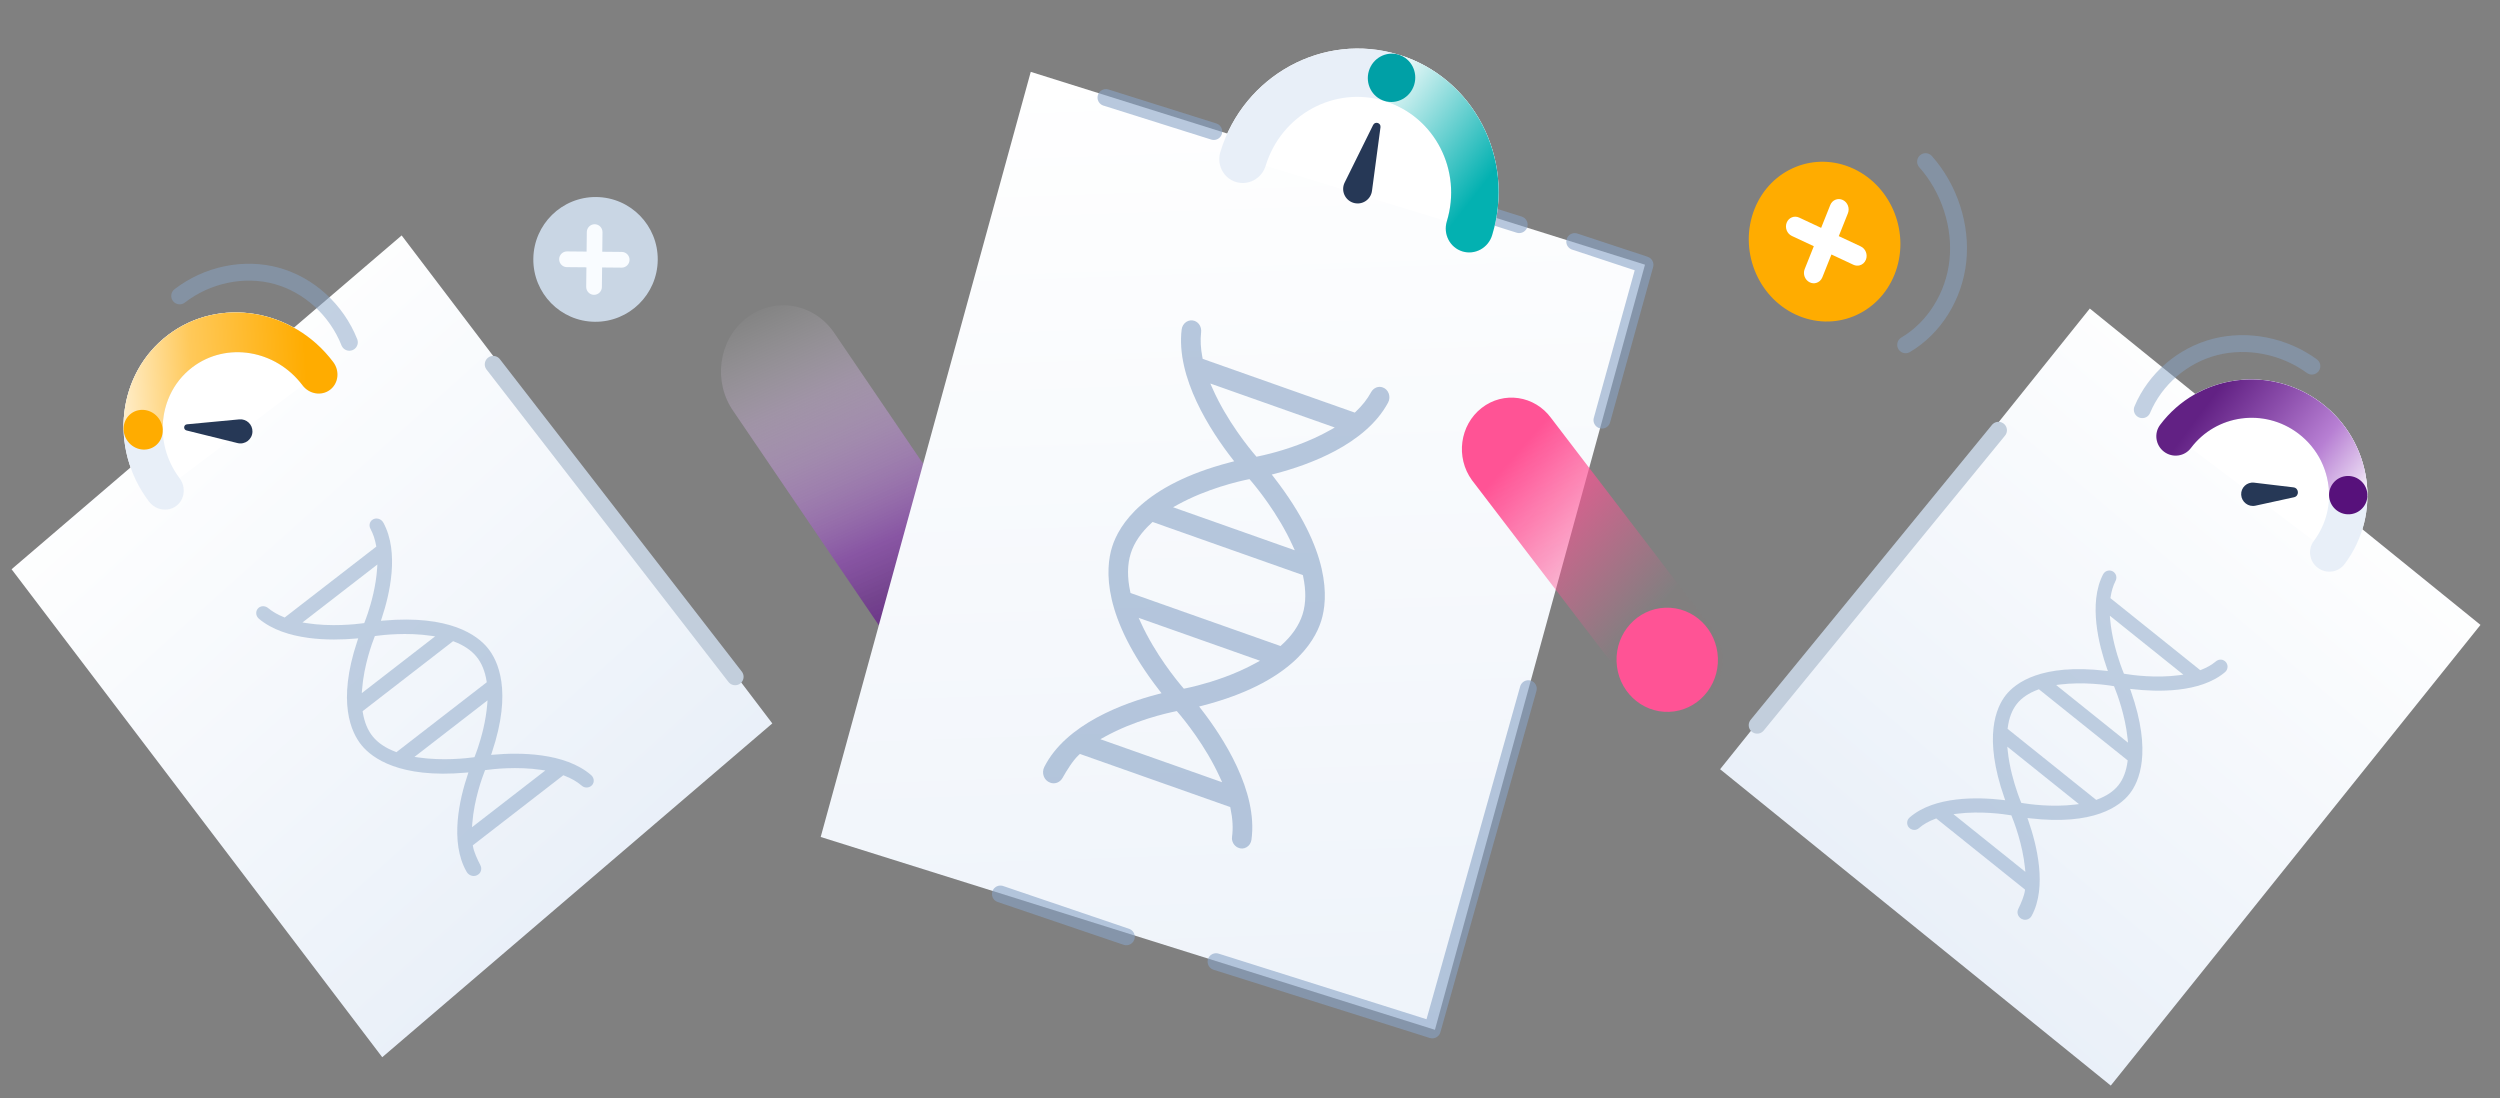 <svg width="296" height="130" viewBox="0 0 296 130" fill="none" xmlns="http://www.w3.org/2000/svg">
<rect x="0" y="0" width="296" height="130" fill="#808080" stroke="none"/>
<path fill-rule="evenodd" clip-rule="evenodd" d="M120.101 83.935C123.366 81.326 124.009 76.394 121.537 72.917L98.688 39.289C96.217 35.813 91.567 35.109 88.302 37.717C85.037 40.326 84.394 45.259 86.866 48.735L109.715 82.363C112.186 85.839 116.836 86.543 120.101 83.935Z" fill="url(#paint0_linear)"/>
<path fill-rule="evenodd" clip-rule="evenodd" d="M91.442 85.652L45.257 125.174L1.371 67.398L47.555 27.876L91.442 85.652Z" fill="url(#paint1_linear)"/>
<path opacity="0.5" fill-rule="evenodd" clip-rule="evenodd" d="M64.567 91.224L64.111 91.156C61.203 90.727 58.347 91.058 57.541 91.17L57.434 91.185L57.396 91.282C57.103 92.019 56.132 94.65 55.918 97.496L55.885 97.943L64.567 91.224ZM56.603 88.479C57.002 87.283 57.533 85.382 57.689 83.37L57.724 82.922L49.073 89.616L49.531 89.683C52.426 90.105 55.267 89.776 56.069 89.665L56.175 89.65L56.214 89.552C56.298 89.34 56.439 88.969 56.603 88.479V88.479ZM57.615 80.673C57.43 79.475 57.024 78.487 56.408 77.738C55.796 76.994 54.902 76.393 53.75 75.954L53.647 75.914L42.933 84.205L42.95 84.311C43.136 85.499 43.54 86.478 44.152 87.222C44.768 87.971 45.67 88.575 46.834 89.015L46.938 89.054L57.632 80.779L57.615 80.673ZM51.06 75.28C48.154 74.851 45.298 75.182 44.491 75.293L44.385 75.308L44.346 75.406C44.055 76.143 43.087 78.772 42.872 81.617L42.838 82.064L51.517 75.347L51.06 75.28ZM43.553 72.603C43.967 71.362 44.521 69.369 44.653 67.276L44.681 66.836L35.81 73.701L36.258 73.772C39.226 74.245 42.183 73.904 43.018 73.789L43.125 73.774L43.163 73.677C43.249 73.461 43.39 73.09 43.553 72.603V72.603ZM55.891 103.697C55.624 103.638 55.392 103.469 55.255 103.232C53.204 99.685 54.43 94.551 55.356 91.779L55.369 91.738L55.464 91.454L55.158 91.481C47.306 92.173 44.06 89.753 42.823 88.249C41.59 86.748 39.885 83.152 42.303 75.91C42.308 75.894 42.314 75.878 42.319 75.862L42.414 75.578L42.108 75.605C39.184 75.862 33.81 75.901 30.662 73.266C30.456 73.094 30.337 72.848 30.335 72.59C30.332 72.335 30.445 72.101 30.644 71.947C30.963 71.7 31.42 71.722 31.756 72.002C32.259 72.42 32.881 72.779 33.604 73.07L33.709 73.112L44.554 64.719L44.535 64.611C44.403 63.863 44.179 63.196 43.87 62.627C43.664 62.247 43.743 61.809 44.063 61.562C44.262 61.408 44.522 61.354 44.778 61.413C45.036 61.473 45.257 61.641 45.384 61.873C47.322 65.419 46.11 70.462 45.202 73.18C45.198 73.194 45.194 73.207 45.189 73.221L45.094 73.505L45.4 73.478C53.251 72.786 56.498 75.206 57.734 76.71C58.968 78.211 60.673 81.808 58.255 89.049C58.25 89.065 58.245 89.081 58.239 89.097L58.144 89.381L58.45 89.354C61.417 89.092 66.863 89.06 69.993 91.776C70.198 91.954 70.309 92.207 70.298 92.47C70.286 92.733 70.153 92.962 69.933 93.101C69.594 93.316 69.174 93.28 68.886 93.029C68.334 92.551 67.633 92.148 66.8 91.83L66.697 91.79L55.981 100.083L55.997 100.19C56.103 100.859 56.534 101.784 56.877 102.442C57.072 102.816 56.978 103.27 56.652 103.521C56.423 103.697 56.154 103.755 55.891 103.697V103.697Z" fill="#89A4C7"/>
<path d="M35.816 45.619L21.259 56.614C22.053 57.67 21.881 59.141 20.877 59.9C19.872 60.659 18.414 60.419 17.62 59.363C12.859 53.03 13.888 44.204 19.917 39.649C25.947 35.095 34.694 36.537 39.455 42.87C40.248 43.925 40.077 45.396 39.072 46.155C38.067 46.914 36.609 46.674 35.816 45.619V45.619Z" fill="white"/>
<path d="M21.259 56.614C22.053 57.67 21.881 59.141 20.877 59.9C19.872 60.659 18.414 60.419 17.62 59.363C12.859 53.03 13.888 44.204 19.917 39.649C25.947 35.095 34.694 36.537 39.455 42.87C40.248 43.925 40.077 45.396 39.072 46.155C38.067 46.914 36.609 46.674 35.816 45.619C32.642 41.397 26.81 40.435 22.791 43.472C18.771 46.508 18.085 52.392 21.259 56.614Z" fill="#E8EFF8"/>
<path d="M22.791 43.471C26.811 40.435 32.642 41.397 35.816 45.618C36.61 46.674 38.068 46.914 39.072 46.155C40.077 45.396 40.249 43.925 39.455 42.87C34.694 36.537 25.947 35.095 19.918 39.649C16.32 42.367 14.503 46.605 14.634 50.928L19.266 50.903C19.206 48.052 20.417 45.265 22.791 43.471Z" fill="url(#paint2_linear)"/>
<ellipse rx="2.28" ry="2.391" transform="matrix(0.798 -0.603 0.601 0.799 16.95 50.88)" fill="#FFAC00"/>
<path fill-rule="evenodd" clip-rule="evenodd" d="M22.085 50.966C21.682 50.866 21.725 50.277 22.139 50.238L28.334 49.654C29.186 49.574 29.916 50.26 29.891 51.117V51.117C29.864 52.027 29.007 52.679 28.125 52.461L22.085 50.966Z" fill="#263856"/>
<path opacity="0.5" d="M21.273 35.035C24.552 32.507 28.888 31.607 32.73 32.657C36.572 33.707 39.84 36.685 41.365 40.527" stroke="#89A4C7" stroke-width="2" stroke-linecap="round" stroke-linejoin="round"/>
<path d="M58.396 43.141L87.041 80.131" stroke="#C2CEDC" stroke-width="2" stroke-linecap="round" stroke-linejoin="round"/>
<path fill-rule="evenodd" clip-rule="evenodd" d="M203.659 91.076L249.915 128.533L293.689 73.988L247.433 36.531L203.659 91.076Z" fill="url(#paint3_linear)"/>
<path opacity="0.5" fill-rule="evenodd" clip-rule="evenodd" d="M231.288 96.399L231.725 96.344C234.511 95.995 237.265 96.392 238.043 96.522L238.146 96.539L238.185 96.636C238.485 97.368 239.484 99.98 239.761 102.786L239.804 103.227L231.288 96.399ZM238.88 93.898C238.466 92.712 237.908 90.828 237.708 88.844L237.663 88.403L246.149 95.205L245.71 95.259C242.936 95.602 240.196 95.207 239.423 95.078L239.32 95.06L239.28 94.963C239.194 94.752 239.049 94.383 238.88 93.898V93.898ZM237.712 86.192C237.86 85.018 238.226 84.056 238.8 83.335C239.369 82.618 240.214 82.05 241.311 81.646L241.409 81.609L251.918 90.034L251.905 90.138C251.756 91.301 251.391 92.255 250.822 92.971C250.248 93.693 249.395 94.264 248.286 94.669L248.188 94.705L237.699 86.296L237.712 86.192ZM243.88 81.05C246.663 80.701 249.419 81.098 250.197 81.228L250.3 81.245L250.339 81.342C250.638 82.075 251.634 84.685 251.912 87.489L251.955 87.93L243.443 81.105L243.88 81.05ZM251.034 78.604C250.604 77.373 250.022 75.398 249.843 73.336L249.805 72.902L258.507 79.878L258.077 79.937C255.235 80.328 252.383 79.919 251.577 79.784L251.474 79.767L251.435 79.67C251.347 79.456 251.202 79.087 251.034 78.604V78.604ZM239.941 108.887C240.196 108.836 240.415 108.675 240.541 108.445C242.425 105.006 241.119 99.925 240.16 97.175L240.146 97.135L240.047 96.853L240.342 96.887C247.91 97.764 250.972 95.464 252.124 94.015C253.272 92.57 254.822 89.074 252.317 81.889C252.312 81.873 252.306 81.857 252.301 81.841L252.202 81.56L252.497 81.594C255.315 81.92 260.484 82.092 263.446 79.579C263.639 79.415 263.748 79.175 263.744 78.921C263.74 78.67 263.626 78.437 263.431 78.281C263.117 78.03 262.678 78.041 262.362 78.307C261.889 78.706 261.3 79.044 260.612 79.312L260.512 79.351L249.874 70.823L249.89 70.716C249.999 69.984 250.197 69.333 250.48 68.782C250.668 68.413 250.582 67.98 250.268 67.729C250.073 67.573 249.821 67.513 249.577 67.564C249.33 67.617 249.122 67.776 249.005 68.002C247.23 71.442 248.521 76.434 249.461 79.131C249.466 79.144 249.47 79.157 249.475 79.171L249.574 79.453L249.279 79.418C241.711 78.542 238.649 80.842 237.498 82.29C236.349 83.736 234.799 87.232 237.304 94.417C237.309 94.433 237.315 94.449 237.32 94.464L237.419 94.746L237.124 94.712C234.264 94.38 229.026 94.213 226.084 96.806C225.891 96.977 225.79 97.223 225.808 97.481C225.826 97.74 225.96 97.97 226.174 98.111C226.505 98.331 226.908 98.306 227.18 98.067C227.698 97.611 228.363 97.231 229.156 96.939L229.254 96.903L239.765 105.329L239.752 105.434C239.667 106.089 239.275 106.988 238.962 107.627C238.783 107.991 238.885 108.44 239.205 108.694C239.43 108.874 239.689 108.937 239.941 108.887V108.887Z" fill="#89A4C7"/>
<path d="M259.401 53.05L273.957 64.046C273.207 65.043 273.413 66.468 274.418 67.227C275.423 67.986 276.846 67.792 277.596 66.794C282.097 60.807 280.858 52.261 274.829 47.706C268.799 43.152 260.263 44.314 255.761 50.301C255.011 51.299 255.218 52.724 256.223 53.483C257.228 54.242 258.65 54.048 259.401 53.05V53.05Z" fill="white"/>
<path d="M273.957 64.046C273.207 65.043 273.413 66.468 274.418 67.227C275.423 67.986 276.846 67.792 277.596 66.794C282.097 60.807 280.858 52.261 274.829 47.706C268.799 43.152 260.263 44.314 255.761 50.301C255.011 51.299 255.218 52.724 256.223 53.483C257.228 54.242 258.65 54.048 259.401 53.05C262.401 49.058 268.092 48.284 272.112 51.32C276.132 54.356 276.958 60.054 273.957 64.046Z" fill="#E8EFF8"/>
<path d="M272.112 51.32C268.092 48.284 262.401 49.058 259.4 53.05C258.65 54.048 257.227 54.242 256.222 53.483C255.217 52.724 255.011 51.299 255.761 50.301C260.262 44.314 268.799 43.152 274.828 47.706C278.426 50.424 280.318 54.563 280.303 58.731L275.761 58.586C275.746 55.836 274.486 53.114 272.112 51.32Z" fill="url(#paint4_linear)"/>
<ellipse rx="2.28" ry="2.261" transform="matrix(-0.798 -0.603 -0.601 0.799 278.031 58.625)" fill="#57117B"/>
<path fill-rule="evenodd" clip-rule="evenodd" d="M271.612 58.875C272.265 58.732 272.211 57.783 271.545 57.703L266.887 57.147C266.038 57.046 265.308 57.732 265.356 58.587V58.587C265.405 59.442 266.209 60.055 267.042 59.873L271.612 58.875Z" fill="#263856"/>
<path opacity="0.5" d="M273.726 43.349C270.443 40.952 266.106 40.093 262.266 41.079C258.427 42.064 255.164 44.874 253.646 48.504" stroke="#89A4C7" stroke-width="2" stroke-linecap="round" stroke-linejoin="round"/>
<path d="M236.621 50.944L208.048 85.864" stroke="#C2CEDC" stroke-width="2" stroke-linecap="round" stroke-linejoin="round"/>
<path fill-rule="evenodd" clip-rule="evenodd" d="M194.766 31.338L122.041 8.508L97.17 99.098L169.895 121.928L194.766 31.338Z" fill="url(#paint5_linear)"/>
<path opacity="0.6" d="M130.946 11.548L143.712 15.571" stroke="#89A4C7" stroke-width="2" stroke-linecap="round" stroke-linejoin="round"/>
<path opacity="0.6" d="M133.356 110.916L118.449 105.85" stroke="#89A4C7" stroke-width="2" stroke-linecap="round" stroke-linejoin="round"/>
<path opacity="0.6" d="M180.952 81.54L169.581 121.94L143.98 113.863" stroke="#89A4C7" stroke-width="2" stroke-linecap="round" stroke-linejoin="round"/>
<path opacity="0.6" d="M186.447 28.602L194.766 31.352L189.67 49.742" stroke="#89A4C7" stroke-width="2" stroke-linecap="round" stroke-linejoin="round"/>
<path opacity="0.6" d="M173.488 24.586L179.871 26.597" stroke="#89A4C7" stroke-width="2" stroke-linecap="round" stroke-linejoin="round"/>
<path opacity="0.6" fill-rule="evenodd" clip-rule="evenodd" d="M144.7 92.617L144.432 92.028C142.727 88.279 140.174 85.17 139.433 84.306L139.335 84.192L139.192 84.221C138.111 84.439 134.309 85.302 130.83 87.221L130.283 87.522L144.7 92.617ZM141.855 81.15C143.552 80.708 146.171 79.884 148.635 78.533L149.183 78.232L134.819 73.154L135.088 73.744C136.793 77.474 139.332 80.567 140.069 81.426L140.167 81.539L140.31 81.511C140.622 81.448 141.162 81.331 141.855 81.15V81.15ZM151.723 76.389C152.978 75.258 153.821 74.027 154.227 72.73C154.63 71.443 154.651 69.933 154.29 68.242L154.258 68.091L136.469 61.802L136.357 61.903C135.114 63.027 134.28 64.25 133.877 65.537C133.471 66.833 133.453 68.356 133.822 70.062L133.855 70.213L151.611 76.49L151.723 76.389ZM153.034 64.563C151.329 60.816 148.777 57.706 148.035 56.842L147.937 56.728L147.794 56.757C146.714 56.976 142.917 57.841 139.438 59.757L138.891 60.058L153.302 65.152L153.034 64.563ZM150.459 53.685C152.22 53.226 154.962 52.359 157.501 50.919L158.035 50.616L143.305 45.409L143.563 45.992C145.263 49.846 147.903 53.065 148.672 53.961L148.77 54.075L148.913 54.045C149.228 53.982 149.768 53.865 150.459 53.685V53.685ZM123.584 91.917C123.45 91.558 123.472 91.156 123.643 90.814C126.222 85.695 133.134 83.223 137.067 82.199L137.124 82.184L137.527 82.08L137.263 81.74C130.501 73.026 130.858 67.36 131.673 64.758C132.486 62.162 135.384 57.413 145.658 54.737C145.68 54.731 145.703 54.725 145.725 54.719L146.128 54.615L145.865 54.275C143.347 51.03 139.225 44.734 139.907 39.02C139.952 38.647 140.149 38.318 140.447 38.119C140.743 37.921 141.101 37.875 141.431 37.992C141.961 38.18 142.282 38.735 142.211 39.343C142.105 40.255 142.158 41.26 142.368 42.333L142.398 42.488L160.406 48.853L160.518 48.748C161.289 48.022 161.897 47.25 162.326 46.453C162.612 45.921 163.182 45.68 163.712 45.868C164.043 45.985 164.304 46.25 164.429 46.596C164.555 46.945 164.527 47.333 164.352 47.66C161.69 52.645 154.894 55.063 151.038 56.068C151.019 56.073 151 56.078 150.98 56.083L150.577 56.187L150.841 56.527C157.603 65.241 157.246 70.907 156.432 73.509C155.618 76.105 152.72 80.855 142.447 83.531C142.425 83.536 142.402 83.542 142.379 83.548L141.976 83.652L142.24 83.992C144.796 87.285 148.965 93.67 148.174 99.424C148.122 99.802 147.912 100.126 147.597 100.312C147.282 100.499 146.913 100.517 146.585 100.364C146.078 100.13 145.801 99.608 145.873 99.077C146.012 98.064 145.95 96.93 145.689 95.708L145.657 95.556L127.864 89.267L127.752 89.368C127.052 90.002 126.302 91.215 125.795 92.12C125.506 92.635 124.906 92.871 124.367 92.678C123.987 92.543 123.716 92.271 123.584 91.917V91.917Z" fill="#89A4C7"/>
<path d="M149.853 19.63L171.305 26.204C170.844 27.718 171.67 29.313 173.151 29.767C174.632 30.221 176.207 29.361 176.668 27.848C179.438 18.766 174.48 9.196 165.594 6.473C156.708 3.75 147.259 8.904 144.49 17.986C144.028 19.5 144.854 21.095 146.335 21.549C147.816 22.002 149.391 21.143 149.853 19.63V19.63Z" fill="white"/>
<path d="M171.305 26.204C170.844 27.718 171.67 29.313 173.151 29.767C174.632 30.221 176.207 29.361 176.668 27.848C179.438 18.766 174.48 9.196 165.594 6.473C156.708 3.75 147.259 8.904 144.49 17.986C144.028 19.5 144.854 21.095 146.335 21.549C147.816 22.002 149.391 21.143 149.853 19.63C151.699 13.575 157.999 10.139 163.922 11.954C169.846 13.77 173.152 20.15 171.305 26.204Z" fill="#E8EFF8"/>
<path d="M165.697 6.505L164.026 11.986C169.885 13.844 173.141 20.185 171.305 26.204C170.844 27.718 171.67 29.313 173.151 29.767C174.632 30.221 176.207 29.361 176.668 27.848C179.428 18.801 174.519 9.27 165.697 6.505Z" fill="url(#paint6_linear)"/>
<ellipse rx="2.805" ry="2.865" transform="matrix(-0.956 -0.293 -0.292 0.957 164.758 9.214)" fill="#00A0A6"/>
<path fill-rule="evenodd" clip-rule="evenodd" d="M163.45 15.065C163.519 14.547 162.81 14.329 162.578 14.798L159.208 21.611C158.739 22.559 159.232 23.703 160.244 24.014V24.014C161.256 24.324 162.303 23.652 162.443 22.602L163.45 15.065Z" fill="#263856"/>
<path fill-rule="evenodd" clip-rule="evenodd" d="M201.615 83.042C204.208 81.016 204.722 77.189 202.763 74.495L183.666 49.515C181.707 46.82 178.018 46.278 175.426 48.303C172.833 50.329 172.319 54.156 174.278 56.851L193.375 81.83C195.334 84.525 199.023 85.068 201.615 83.042Z" fill="url(#paint7_linear)"/>
<ellipse rx="6.006" ry="6.172" transform="matrix(0.999 -0.035 -0.035 -0.999 197.4 78.118)" fill="#FF5395"/>
<path fill-rule="evenodd" clip-rule="evenodd" d="M63.146 30.645C63.101 34.723 66.362 38.061 70.43 38.099C74.497 38.137 77.831 34.861 77.876 30.782C77.92 26.703 74.659 23.366 70.591 23.328C66.524 23.29 63.191 26.566 63.146 30.645" fill="#C9D6E4"/>
<path fill-rule="evenodd" clip-rule="evenodd" d="M69.453 29.789L69.478 27.472C69.484 26.958 69.904 26.545 70.416 26.549C70.929 26.554 71.34 26.975 71.334 27.489L71.309 29.806L73.62 29.828C74.132 29.832 74.543 30.253 74.538 30.767C74.532 31.281 74.112 31.694 73.599 31.689L71.289 31.668L71.263 33.985C71.258 34.499 70.838 34.912 70.325 34.907C70.107 34.905 69.908 34.828 69.751 34.7C69.538 34.528 69.404 34.263 69.407 33.967L69.432 31.65L67.121 31.629C66.904 31.627 66.704 31.55 66.547 31.422C66.335 31.25 66.2 30.985 66.203 30.689C66.209 30.175 66.629 29.762 67.142 29.767L69.453 29.789Z" fill="#F9FCFF"/>
<path fill-rule="evenodd" clip-rule="evenodd" d="M224.318 32.49C222.415 37.253 217.163 39.377 212.586 37.234C208.01 35.091 205.841 29.492 207.744 24.729C209.646 19.966 214.898 17.842 219.475 19.985C224.052 22.128 226.22 27.727 224.318 32.49" fill="#FFAC00"/>
<path opacity="0.5" d="M227.986 19.138C230.814 22.315 232.261 26.775 231.81 30.921C231.36 35.068 229.02 38.815 225.629 40.822" stroke="#89A4C7" stroke-width="2" stroke-linecap="round" stroke-linejoin="round"/>
<path fill-rule="evenodd" clip-rule="evenodd" d="M217.712 27.957L218.793 25.251C219.033 24.651 218.76 23.945 218.183 23.675C217.606 23.405 216.944 23.673 216.704 24.273L215.623 26.979L213.024 25.762C212.447 25.491 211.785 25.759 211.545 26.359C211.305 26.96 211.578 27.666 212.155 27.936L214.755 29.153L213.675 31.859C213.435 32.459 213.708 33.165 214.285 33.435C214.53 33.55 214.79 33.568 215.027 33.504C215.348 33.418 215.626 33.182 215.764 32.837L216.844 30.131L219.444 31.349C219.689 31.463 219.949 31.481 220.186 31.418C220.507 31.331 220.785 31.096 220.923 30.751C221.162 30.15 220.889 29.445 220.312 29.175L217.712 27.957Z" fill="white"/>
<defs>
<linearGradient id="paint0_linear" x1="113.432" y1="25.327" x2="134.35" y2="72.97" gradientUnits="userSpaceOnUse">
<stop stop-color="white" stop-opacity="0.01"/>
<stop offset="0.248" stop-color="#EAC1FF" stop-opacity="0.301"/>
<stop offset="0.615" stop-color="#8B47AF" stop-opacity="0.748"/>
<stop offset="0.722" stop-color="#723891" stop-opacity="0.835"/>
<stop offset="0.812" stop-color="#672888" stop-opacity="0.904"/>
<stop offset="0.892" stop-color="#5E1B81" stop-opacity="0.955"/>
<stop offset="1" stop-color="#57117B"/>
</linearGradient>
<linearGradient id="paint1_linear" x1="53.832" y1="13.357" x2="110.222" y2="76.192" gradientUnits="userSpaceOnUse">
<stop stop-color="white"/>
<stop offset="1" stop-color="#E8EFF8"/>
</linearGradient>
<linearGradient id="paint2_linear" x1="9.982" y1="38.892" x2="35.905" y2="37.366" gradientUnits="userSpaceOnUse">
<stop stop-color="white"/>
<stop offset="0.475" stop-color="#FFC95A"/>
<stop offset="1" stop-color="#FFAC00"/>
</linearGradient>
<linearGradient id="paint3_linear" x1="241.129" y1="22.791" x2="188.299" y2="85.013" gradientUnits="userSpaceOnUse">
<stop stop-color="white"/>
<stop offset="1" stop-color="#E8EFF8"/>
</linearGradient>
<linearGradient id="paint4_linear" x1="283.882" y1="53.971" x2="266.519" y2="40.919" gradientUnits="userSpaceOnUse">
<stop stop-color="white"/>
<stop offset="0.103" stop-color="#E4CFEF"/>
<stop offset="0.366" stop-color="#B77FD3"/>
<stop offset="0.695" stop-color="#8A4CAA"/>
<stop offset="1" stop-color="#622184"/>
</linearGradient>
<linearGradient id="paint5_linear" x1="212.177" y1="5.352" x2="217.676" y2="162.438" gradientUnits="userSpaceOnUse">
<stop stop-color="white"/>
<stop offset="1" stop-color="#E8EFF8"/>
</linearGradient>
<linearGradient id="paint6_linear" x1="169.62" y1="0.59" x2="183.678" y2="11.519" gradientUnits="userSpaceOnUse">
<stop stop-color="white"/>
<stop offset="1" stop-color="#03B1B1"/>
</linearGradient>
<linearGradient id="paint7_linear" x1="186.576" y1="83.046" x2="168.024" y2="66.811" gradientUnits="userSpaceOnUse">
<stop stop-color="#FF5395" stop-opacity="0.01"/>
<stop offset="1" stop-color="#FF5395"/>
</linearGradient>
</defs>
</svg>
